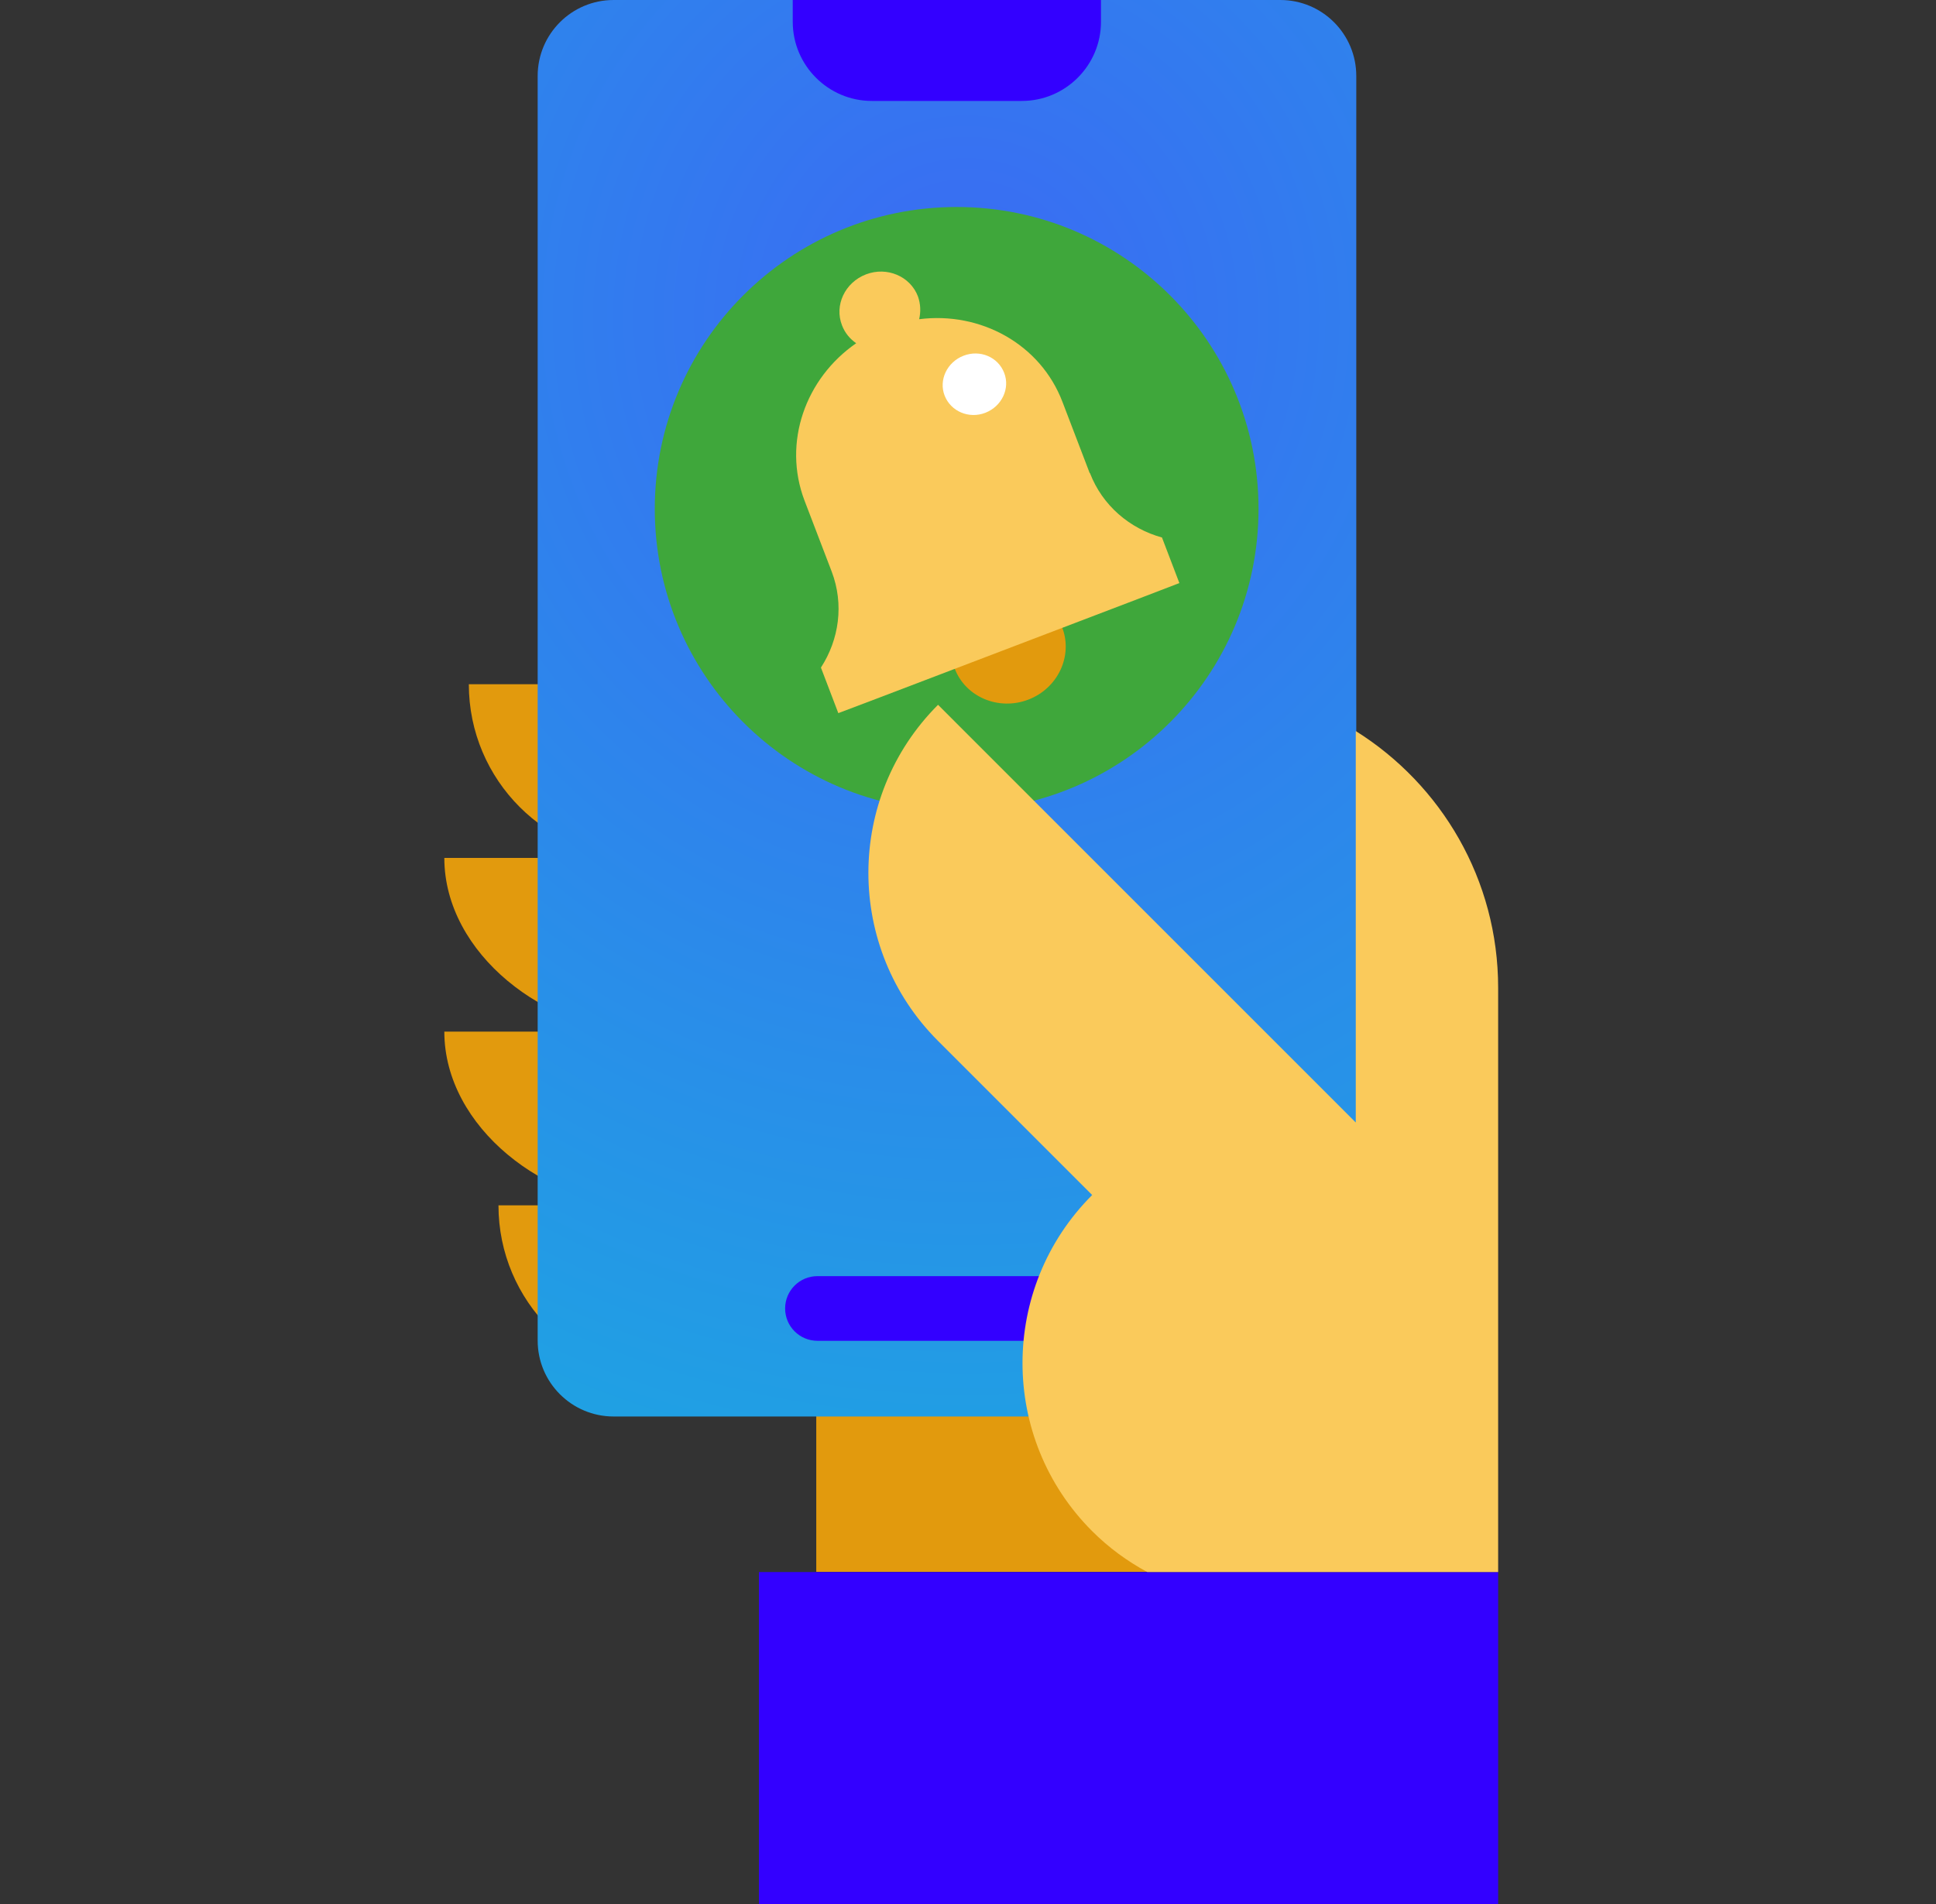 <svg width="61" height="60" viewBox="0 0 61 60" fill="none" xmlns="http://www.w3.org/2000/svg">
<rect x="0" y="0" width="61" height="60" fill="#333333" stroke="none"/>
<path d="M14.772 21.562C14.772 24.588 17.227 27.035 20.245 27.035H14C14 30.062 17.227 32.509 20.245 32.509H14C14 35.535 17.227 37.983 20.245 37.983H15.706C15.706 41.009 18.161 43.456 21.18 43.456H25.719V49.532H36.573V21.562H14.772Z" fill="#E29A0D"/>
<path d="M40.341 0H19.334C18.013 0 16.941 1.071 16.941 2.393V42.244C16.941 43.566 18.013 44.637 19.334 44.637H40.341C41.662 44.637 42.734 43.566 42.734 42.244V2.393C42.734 1.071 41.662 0 40.341 0Z" fill="url(#paint0_radial_6707_28183)"/>
<path d="M24.978 0H34.69V0.687C34.69 2.061 33.57 3.181 32.196 3.181H27.471C26.097 3.181 24.978 2.061 24.978 0.687V0Z" fill="#3300FF"/>
<path d="M33.925 42.252H25.758C25.194 42.252 24.738 41.796 24.738 41.233C24.738 40.669 25.194 40.214 25.758 40.214H33.925C34.489 40.214 34.944 40.669 34.944 41.233C34.944 41.796 34.489 42.252 33.925 42.252Z" fill="#3300FF"/>
<path d="M30.143 25.546C35.395 25.546 39.654 21.287 39.654 16.035C39.654 10.782 35.395 6.523 30.143 6.523C24.89 6.523 20.631 10.782 20.631 16.035C20.631 21.287 24.89 25.546 30.143 25.546Z" fill="#3FA73B"/>
<path d="M30.984 18.783C30.984 18.173 30.467 17.679 29.834 17.679C29.201 17.679 28.683 18.173 28.683 18.783C28.683 19.393 29.201 19.887 29.834 19.887C30.467 19.887 30.984 19.393 30.984 18.783Z" fill="#15733B"/>
<path d="M33.47 19.779C33.13 18.883 32.088 18.443 31.154 18.798C30.22 19.153 29.741 20.172 30.081 21.068C30.421 21.963 31.463 22.404 32.397 22.048C33.331 21.693 33.81 20.674 33.47 19.779Z" fill="#E29A0D"/>
<path d="M34.334 14.907L33.478 12.669C32.783 10.839 30.891 9.812 28.961 10.059C29.015 9.828 29.008 9.581 28.923 9.341C28.683 8.708 27.95 8.392 27.286 8.646C26.622 8.901 26.283 9.619 26.53 10.252C26.622 10.492 26.777 10.677 26.977 10.816C25.379 11.92 24.654 13.942 25.348 15.772L26.205 18.011C26.599 19.045 26.437 20.157 25.866 21.037L26.414 22.473L27.718 21.979L35.855 18.875L37.16 18.374L36.612 16.938C35.601 16.66 34.736 15.934 34.342 14.907H34.334Z" fill="#FACA5B"/>
<path d="M31.64 11.75C31.447 11.248 30.876 11.009 30.359 11.21C29.841 11.41 29.571 11.974 29.764 12.468C29.957 12.962 30.529 13.209 31.046 13.008C31.563 12.807 31.833 12.244 31.64 11.75Z" fill="white"/>
<path d="M47.204 49.539H23.913V60H47.204V49.539Z" fill="#3300FF"/>
<path d="M34.412 37.658C31.486 40.584 31.486 45.324 34.412 48.25C34.937 48.775 35.523 49.2 36.149 49.539H47.204V31.127C47.204 27.715 45.413 24.727 42.718 23.037V35.373L29.556 22.21C26.63 25.136 26.63 29.877 29.556 32.802L34.412 37.658Z" fill="#FACA5B"/>
<defs>
<radialGradient id="paint0_radial_6707_28183" cx="0" cy="0" r="1" gradientUnits="userSpaceOnUse" gradientTransform="translate(30.448 10.086) scale(43.52 45.441)">
<stop stop-color="#3B6AF4"/>
<stop offset="1" stop-color="#19AEDF"/>
</radialGradient>
</defs>
</svg>
